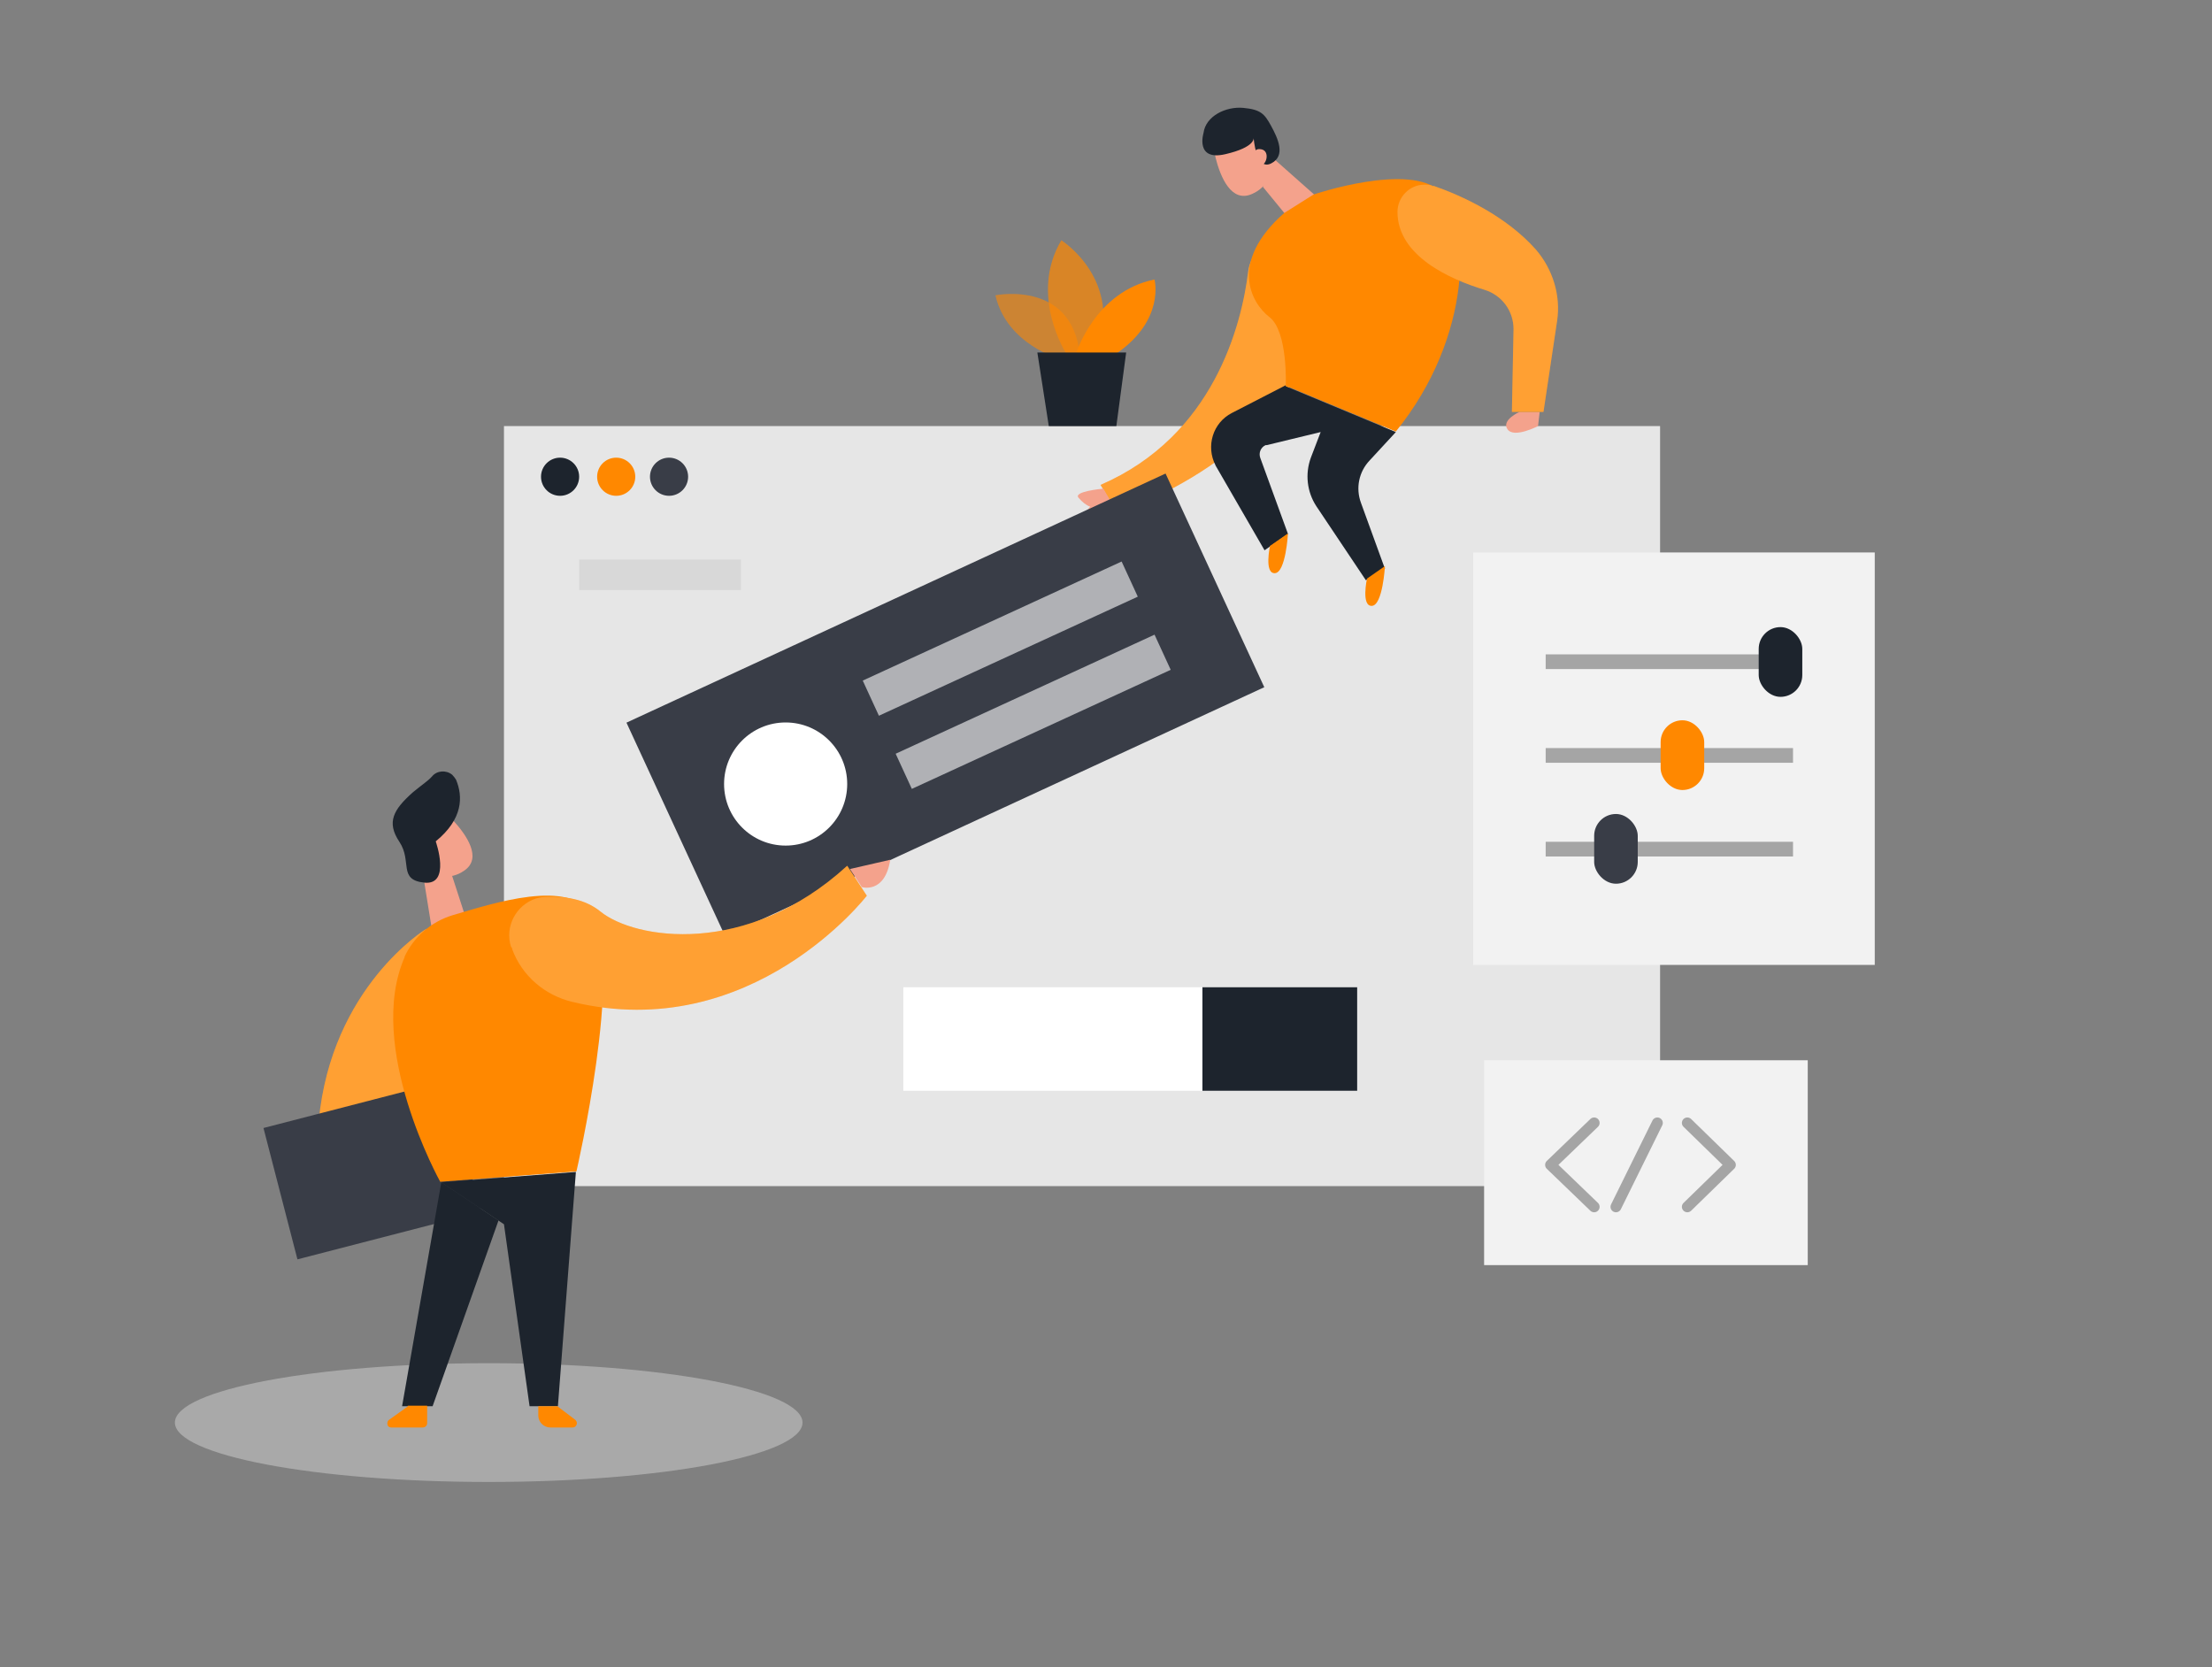 <?xml version="1.0" encoding="UTF-8"?>
<svg id="Layer_1" xmlns="http://www.w3.org/2000/svg" version="1.1" viewBox="0 0 406 306">
  <rect x="0" y="0" width="406" height="306" fill="#808080" stroke="none"/>
  <!-- Generator: Adobe Illustrator 29.3.1, SVG Export Plug-In . SVG Version: 2.1.0 Build 151)  -->
  <defs>
    <style>
      .st0, .st1, .st2 {
        fill: #fff;
      }

      .st0, .st3, .st4, .st5, .st6, .st7, .st2 {
        isolation: isolate;
      }

      .st0, .st5 {
        opacity: .6;
      }

      .st3 {
        fill: #cecece;
        opacity: .6;
      }

      .st4 {
        opacity: 0;
      }

      .st8 {
        fill: none;
        stroke: #a5a5a5;
        stroke-linecap: round;
        stroke-linejoin: round;
        stroke-width: 2px;
      }

      .st9 {
        fill: #f2f2f2;
      }

      .st5, .st10, .st7 {
        fill: #f80;
      }

      .st11 {
        fill: #393d47;
      }

      .st6 {
        opacity: .4;
      }

      .st6, .st12 {
        fill: #e6e6e6;
      }

      .st13 {
        fill: #1d242d;
      }

      .st7 {
        opacity: .7;
      }

      .st14 {
        fill: #a5a5a5;
      }

      .st2 {
        opacity: .2;
      }

      .st15 {
        fill: #f4a28c;
      }
    </style>
  </defs>
  <ellipse class="st6" cx="89.7" cy="261.1" rx="57.6" ry="10.9"/>
  <rect class="st12" x="92.5" y="78.2" width="212.2" height="139.5"/>
  <circle class="st13" cx="102.8" cy="87.5" r="3.5"/>
  <circle class="st10" cx="113.1" cy="87.5" r="3.5"/>
  <circle class="st11" cx="122.8" cy="87.5" r="3.5"/>
  <path class="st4" d="M270.4,78.2l-50,.2-8,11.3-75.4,69.2,6.2,12-21.2,8.3h-20.6l-2.7,38.4h24.1l3.4-22.4c20.2-2.7,33.5-21.2,33.5-21.2h0l87.9-37.6-11.2-25.7,14.8-7.1.8,4.7s8-2.2,7.7-9.7-1-16.8,10.5-20.4Z"/>
  <path class="st10" d="M229.1,49.8c-1.2,9.8-6.3,30.2-27.1,39.2l3,5.1s29-9.1,36-32.5c3.1-10.5,1.1-15.1-2-16.9-3.2-1.8-7.3-.6-9.1,2.6-.4.8-.7,1.6-.8,2.5Z"/>
  <path class="st2" d="M229.1,49.8c-1.2,9.8-6.3,30.2-27.1,39.2l3,5.1s29-9.1,36-32.5c3.1-10.5,1.1-15.1-2-16.9-3.2-1.8-7.3-.6-9.1,2.6-.4.8-.7,1.6-.8,2.5Z"/>
  <polygon class="st15" points="231.8 34.3 236.8 40.4 241.2 35.7 233.3 28.7 231.8 34.3"/>
  <path class="st15" d="M228.3,23.1c-2.5-.4-4.9,1.3-5.3,3.9-.1.6,0,1.3.1,1.9.9,3.6,2.9,8.4,6.7,6.7,5.8-2.5,2.8-10.1,2.8-10.1-1.2-1.2-2.6-2-4.3-2.4Z"/>
  <path class="st13" d="M236,70.7l-9.9,5.1c-3.5,1.8-4.8,6.1-3,9.6,0,0,0,.1.1.2l8.9,15.4,4.3-3-5.1-14c-.3-.9.1-1.9,1-2.3,0,0,.1,0,.2,0l9.9-2.4-1.8,4.7c-1.1,3-.7,6.3,1,8.9l9.1,13.6,3.5-2.1-4.4-12.1c-1-2.7-.4-5.7,1.6-7.8l4.8-5.2-20.2-8.4Z"/>
  <rect class="st9" x="272.4" y="194.6" width="59.4" height="37.6"/>
  <rect class="st4" x="262.9" y="194.6" width="9.7" height="23"/>
  <path class="st13" d="M220.9,24.4s-1.6,5.2,4,3.9,5.2-3,5.2-3c0,0,.4,6.1,3.2,4.7s1.2-4.7,0-6.9-1.9-3-5.1-3.3-6.9,1.5-7.3,4.6Z"/>
  <path class="st15" d="M230.1,28.8s-.2-1.7,1.4-1.4,1,2.8,0,2.9-1.4-1.5-1.4-1.5Z"/>
  <polygon class="st15" points="83 160.8 85.4 168.2 79.5 172 77.4 159 83 160.8"/>
  <path class="st15" d="M75.4,151.8c1-2.4,3.8-3.4,6.1-2.4.6.3,1.1.6,1.6,1.1,2.5,2.7,5.5,7,2.1,9.3-5.2,3.6-10.1-3-10.1-3-.4-1.6-.3-3.4.3-4.9Z"/>
  <path class="st15" d="M79.2,156.4s-1.3-1.1-2,.5,1.8,2.4,2.5,1.6-.5-2-.5-2Z"/>
  <path class="st10" d="M235.7,39.1l5.4-3.4s17.7-6,23.3-.5,6,26.5-8.2,44l-20.2-8.4s.4-10-3-12.6-7.5-10.1,2.7-19.1Z"/>
  <path class="st10" d="M233.1,100.2s-1.1,5.1.9,5,2.4-7.3,2.4-7.3l-3.3,2.3Z"/>
  <path class="st10" d="M250.9,106.2s-1.1,5.1.9,5,2.4-7.3,2.4-7.3l-3.3,2.3Z"/>
  <path class="st15" d="M278.9,75.6s-3.4,1.5-2.2,3.2,5.6-.6,5.6-.6l.3-2.6h-3.7Z"/>
  <path class="st15" d="M202.4,89.7s-5.6.5-4.4,1.7c.6.7,1.3,1.3,2.1,1.6,0,0-4.1,4.5-1.1,5.4s5.8-4.8,5.8-4.8l-2.4-4.1Z"/>
  <rect class="st11" x="119" y="107.9" width="109" height="43.2" transform="translate(-38.3 84.6) rotate(-24.8)"/>
  <rect class="st0" x="157.4" y="113.8" width="52.3" height="7.1" transform="translate(-32.2 87.3) rotate(-24.7)"/>
  <rect class="st0" x="163.5" y="127.2" width="52.3" height="7.1" transform="translate(-37.3 91.1) rotate(-24.7)"/>
  <circle class="st1" cx="144.2" cy="143.9" r="11.3"/>
  <polyline class="st8" points="292.6 206.1 284.6 213.8 292.6 221.5"/>
  <polyline class="st8" points="309.7 206.1 317.6 213.8 309.7 221.5"/>
  <path class="st5" d="M194.6,65.9s-9.8-2.6-11.9-11.7c0,0,15.1-3.1,15.6,12.5l-3.7-.8Z"/>
  <path class="st7" d="M195.7,64.9s-6.9-10.7-.9-20.8c0,0,11.5,7.2,6.5,20.8h-5.6Z"/>
  <path class="st10" d="M197.5,64.9s3.5-11.4,14.4-13.6c0,0,2,7.4-7,13.6h-7.4Z"/>
  <line class="st8" x1="304.2" y1="206.1" x2="296.6" y2="221.5"/>
  <rect class="st3" x="106.3" y="102.7" width="29.7" height="5.6"/>
  <path class="st10" d="M78.2,170.5s-17.4,10.6-19.7,35.3c-.4,4.2,2.4,8.1,6.5,9.1l20.4,5-7.2-49.5Z"/>
  <path class="st2" d="M78.2,170.5s-17.4,10.6-19.7,35.3c-.4,4.2,2.4,8.1,6.5,9.1l20.4,5-7.2-49.5Z"/>
  <polygon class="st13" points="190.4 64.7 192.5 78.2 204.9 78.2 206.7 64.7 190.4 64.7"/>
  <path class="st13" d="M80,154.5s2.8,8-2.1,7.5-2.2-3.9-4.6-7.5-1.1-5.9,2.5-9.1c1.7-1.4,2.8-2.1,3.5-2.9.9-1.1,2.6-1.2,3.7-.3.3.3.5.6.7.9,1.3,3.1,1.3,7.2-3.7,11.3Z"/>
  <rect class="st4" x="260.2" y="115.1" width="44.6" height="70.1"/>
  <rect class="st11" x="50.8" y="202.4" width="34.8" height="24.9" transform="translate(-51.5 23.8) rotate(-14.5)"/>
  <polygon class="st4" points="68.1 201.6 72 217.7 70.9 226.5 80 224.2 82.7 217 74 200 68.1 201.6"/>
  <path class="st10" d="M74.2,175.7c1.7-3.7,4.9-6.5,8.8-7.7,7.5-2.2,21.6-6.9,25.8,0,5.7,9.5-3,47-3,47l-25,1.9s-13.8-24.8-6.5-41.3Z"/>
  <polygon class="st13" points="105.7 215.1 102.4 258.1 97.2 258.1 92.5 224.7 81 217 105.7 215.1"/>
  <polygon class="st13" points="81 217 73.8 258.1 79.4 258.1 91.5 224 81 217"/>
  <path class="st10" d="M93.8,173.8c-1.2-3.7.9-7.7,4.6-8.9.7-.2,1.4-.3,2.1-.3,3.2-.1,6.9.4,9.7,2.7,6.3,5.1,26.8,8.5,45.3-8.4l3.6,5.5s-21.1,27.4-54,19.5c-5.1-1.2-9.3-4.8-11.1-9.7,0-.1,0-.2-.1-.3Z"/>
  <path class="st2" d="M93.8,173.8c-1.2-3.7.9-7.7,4.6-8.9.7-.2,1.4-.3,2.1-.3,3.2-.1,6.9.4,9.7,2.7,6.3,5.1,26.8,8.5,45.3-8.4l3.6,5.5s-21.1,27.4-54,19.5c-5.1-1.2-9.3-4.8-11.1-9.7,0-.1,0-.2-.1-.3Z"/>
  <path class="st4" d="M85.2,167.4s-11.7,37.7,22.1,40.2l-1.6,7.5-25,1.9c-5.8-10.1-8.7-21.7-8.5-33.3,0,0,.2-9.6,7-13.9,1.8-1.2,3.8-2.1,6-2.4Z"/>
  <path class="st10" d="M74.9,258.1l-3.5,2.5c-.3.2-.4.7-.2,1.1.1.2.4.3.6.3h5.8c.4,0,.8-.3.8-.8v-3.2h-3.6Z"/>
  <path class="st10" d="M102.3,258.1l3.3,2.5c.3.3.4.7.1,1.1-.1.2-.4.3-.6.3h-4.1c-1.2,0-2.2-1-2.2-2.2v-1.7h3.6Z"/>
  <rect class="st9" x="270.4" y="101.4" width="73.7" height="75.7"/>
  <rect class="st14" x="283.7" y="120.1" width="45.4" height="2.7"/>
  <rect class="st14" x="283.7" y="137.3" width="45.4" height="2.7"/>
  <rect class="st14" x="283.7" y="154.5" width="45.4" height="2.7"/>
  <rect class="st13" x="322.8" y="115.1" width="8" height="12.8" rx="4" ry="4"/>
  <rect class="st10" x="304.8" y="132.2" width="8" height="12.8" rx="4" ry="4"/>
  <rect class="st11" x="292.6" y="149.4" width="8" height="12.8" rx="4" ry="4"/>
  <rect class="st1" x="165.8" y="181.2" width="83.2" height="19"/>
  <rect class="st13" x="220.7" y="181.2" width="28.4" height="19"/>
  <path class="st15" d="M158.1,162.8s4.3,1.4,5.3-5l-7.4,1.7,2.1,3.2Z"/>
  <path class="st4" d="M244.3,74.2s8.8-1.7,11.9-13.9-3.4-21.9,2.8-23.3,8.9,14.4,8.9,14.4c0,0,.2,12.4-11.7,27.8l-11.9-5Z"/>
  <path class="st10" d="M263.1,34.1c5.2,1.8,13.3,5.5,18.8,11.7,3.1,3.6,4.6,8.4,3.9,13.1l-2.5,16.7h-5.8l.3-15.2c0-3.3-2.1-6.2-5.3-7.2-6.3-1.9-16-6.2-16-14.3,0-2.7,2.2-5,4.9-5,.6,0,1.2,0,1.7.3Z"/>
  <path class="st2" d="M263.1,34.1c5.2,1.8,13.3,5.5,18.8,11.7,3.1,3.6,4.6,8.4,3.9,13.1l-2.5,16.7h-5.8l.3-15.2c0-3.3-2.1-6.2-5.3-7.2-6.3-1.9-16-6.2-16-14.3,0-2.7,2.2-5,4.9-5,.6,0,1.2,0,1.7.3Z"/>
  <rect class="st4" x="210.8" y="167.4" width="37.9" height="4.6"/>
</svg>